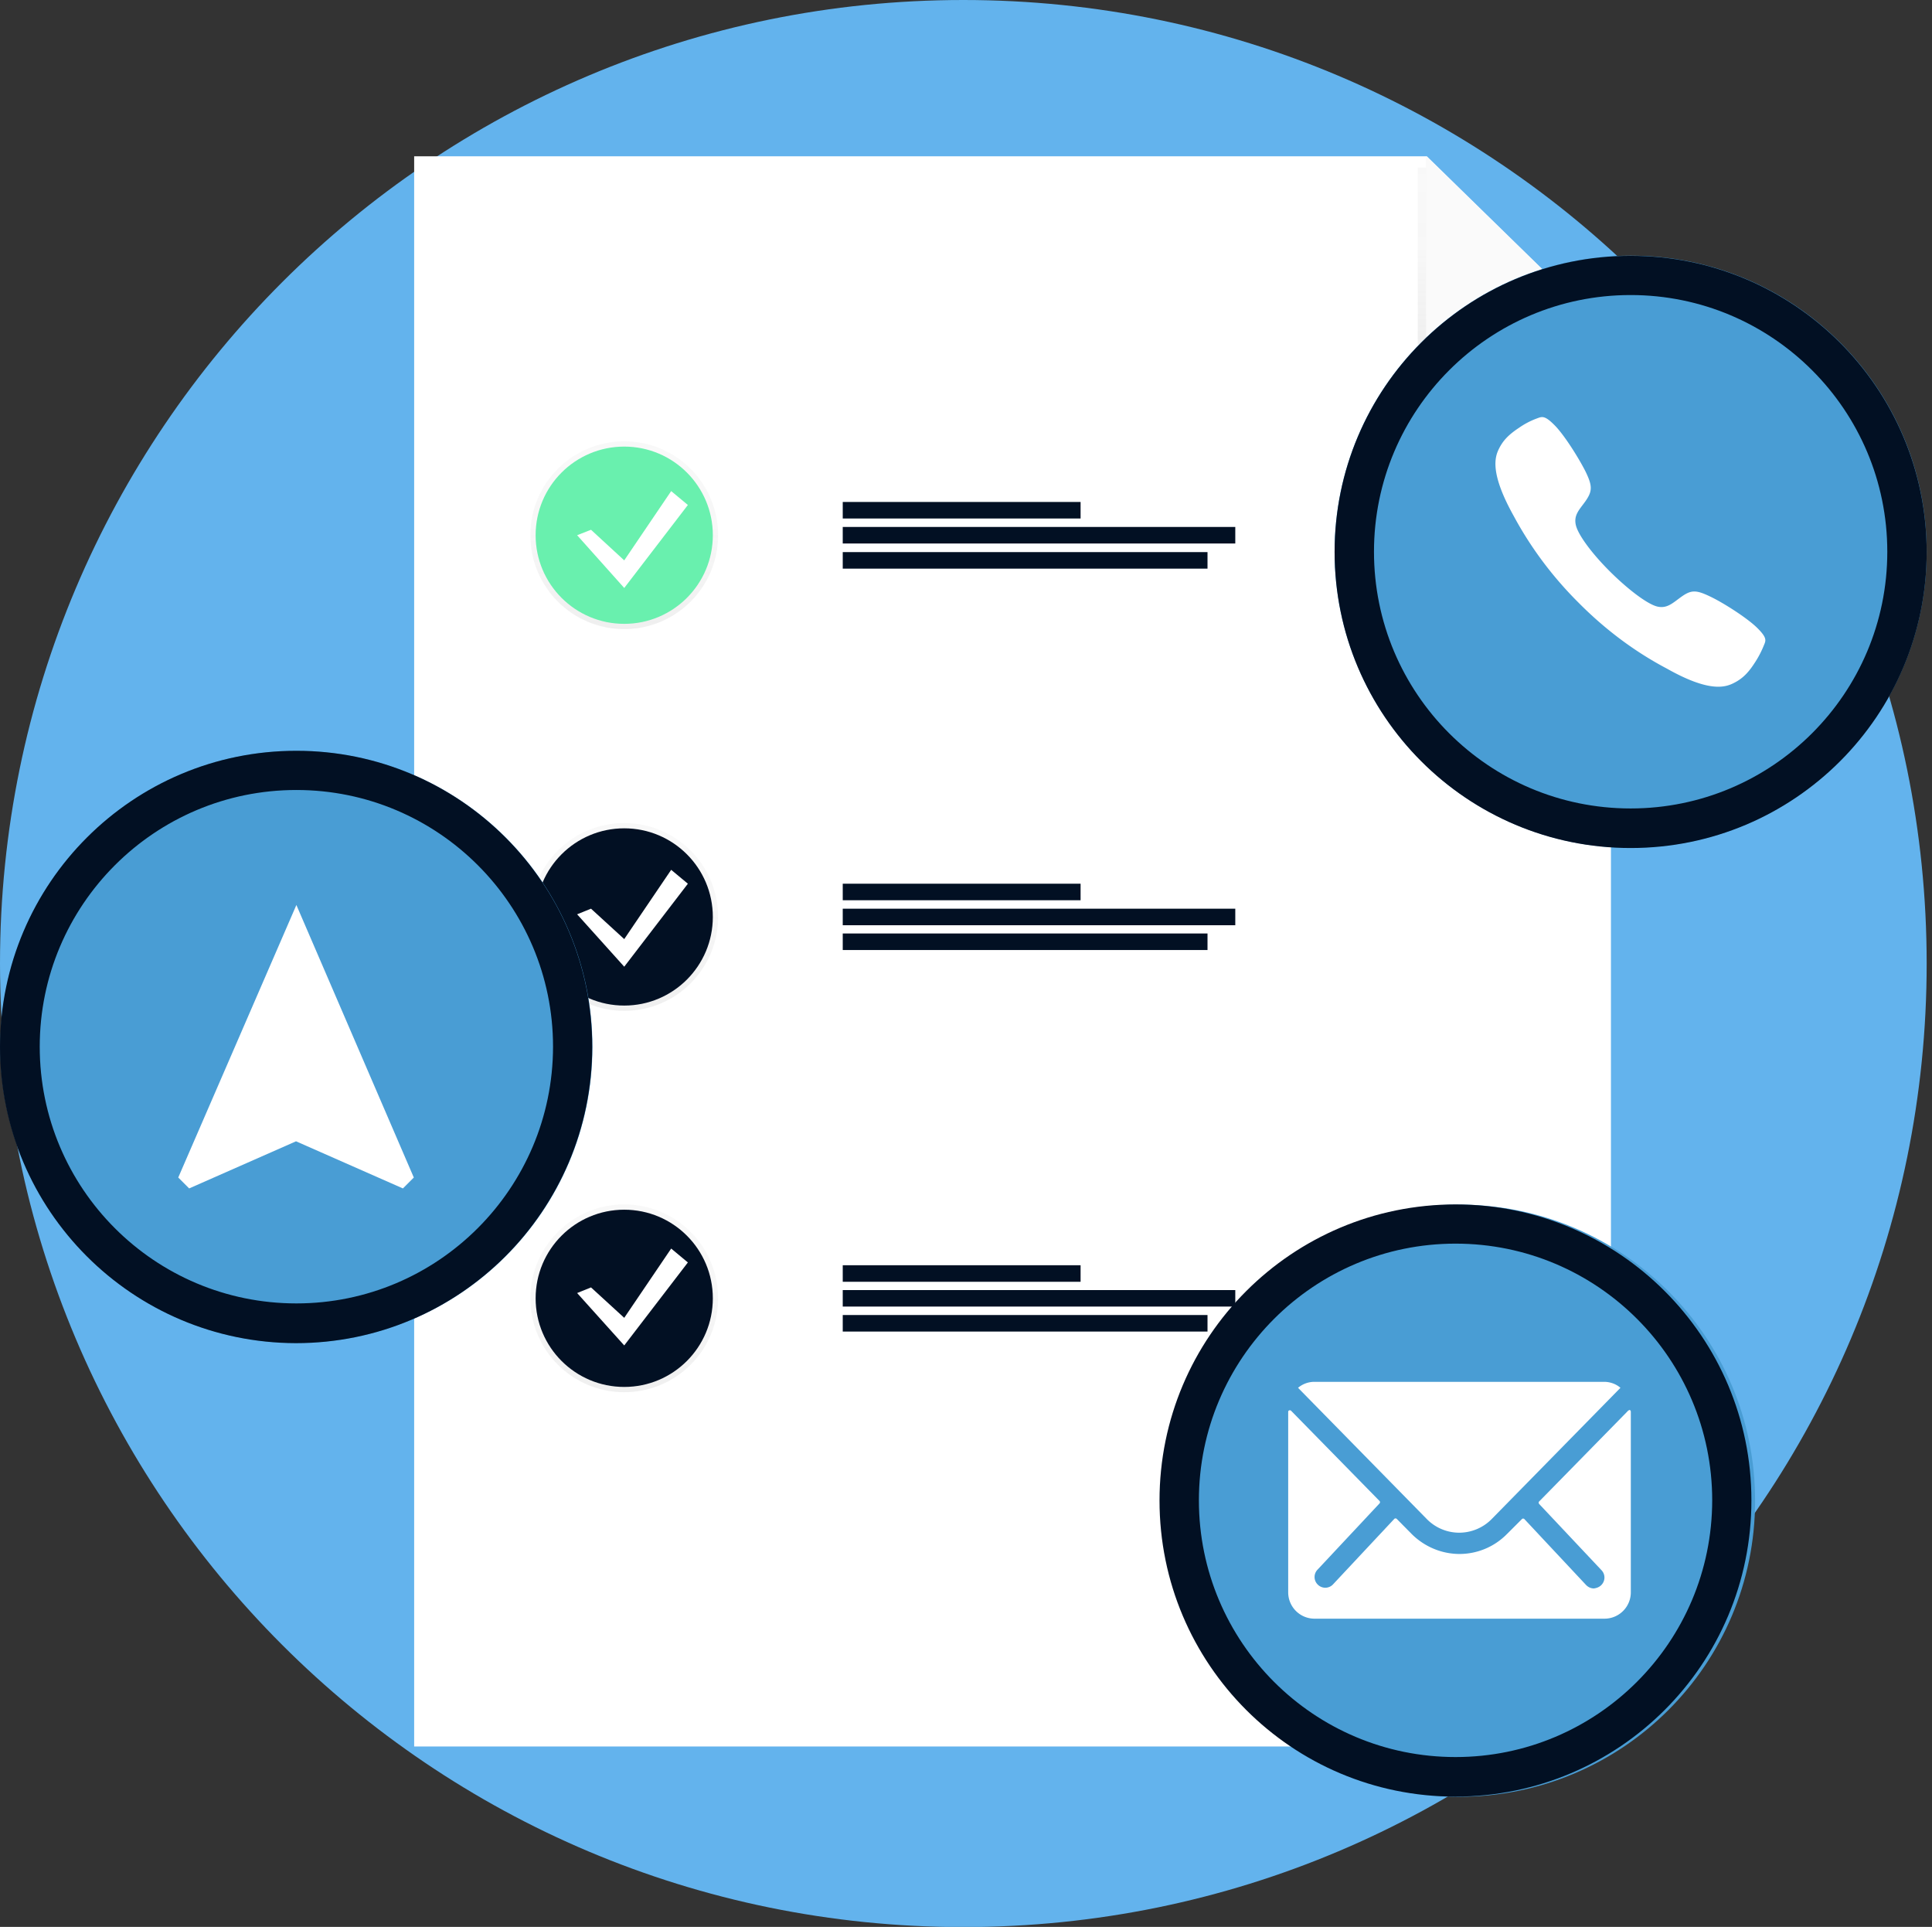 <svg width="351" height="350" fill="none" xmlns="http://www.w3.org/2000/svg">
  <rect width="100%" height="100%" fill="#333333" stroke="none"/>
  <g clip-path="url(#clip0)">
    <path d="M175.016 350.032c96.659 0 175.016-78.357 175.016-175.016C350.032 78.357 271.675 0 175.016 0 78.357 0 0 78.357 0 175.016c0 96.659 78.357 175.016 175.016 175.016z" fill="#63B3ED"/>
    <path d="M292.673 317.232H75.244V28.392h183.99l33.439 32.671v256.169z" fill="#fff"/>
    <path opacity=".5" d="M257.574 62.565V30.436h2.906l32.193 32.13h-35.099z" fill="url(#paint0_linear)"/>
    <path d="M259.075 61.063V28.392l33.598 32.671h-33.598z" fill="#FAFAFA"/>
    <path opacity=".5" d="M113.409 114.271c9.419 0 17.054-7.635 17.054-17.054 0-9.42-7.635-17.055-17.054-17.055-9.419 0-17.055 7.636-17.055 17.055s7.636 17.054 17.055 17.054z" fill="url(#paint1_linear)"/>
    <path d="M113.409 113.313c8.89 0 16.096-7.207 16.096-16.097s-7.206-16.096-16.096-16.096-16.097 7.207-16.097 16.096c0 8.89 7.207 16.097 16.097 16.097z" fill="#69F0AE"/>
    <path opacity=".5" d="M113.409 183.607c9.419 0 17.054-7.636 17.054-17.054 0-9.419-7.635-17.055-17.054-17.055-9.419 0-17.055 7.636-17.055 17.055 0 9.418 7.636 17.054 17.055 17.054z" fill="url(#paint2_linear)"/>
    <path d="M113.409 182.649c8.89 0 16.096-7.207 16.096-16.097 0-8.889-7.206-16.096-16.096-16.096s-16.097 7.207-16.097 16.096c0 8.89 7.207 16.097 16.097 16.097z" fill="#021023"/>
    <path opacity=".5" d="M113.409 252.878c9.419 0 17.054-7.635 17.054-17.054 0-9.419-7.635-17.054-17.054-17.054-9.419 0-17.055 7.635-17.055 17.054 0 9.419 7.636 17.054 17.055 17.054z" fill="url(#paint3_linear)"/>
    <path d="M113.409 251.921c8.89 0 16.096-7.206 16.096-16.096s-7.206-16.096-16.096-16.096-16.097 7.206-16.097 16.096 7.207 16.096 16.097 16.096zM196.318 91.18h-43.211v3.003h43.211V91.18zM224.423 95.716h-71.316v3.002h71.316v-3.002zM219.377 100.283h-66.27v3.002h66.27v-3.002zM196.318 160.517h-43.211v3.002h43.211v-3.002zM224.423 165.052h-71.316v3.002h71.316v-3.002zM219.377 169.555h-66.27v3.002h66.27v-3.002zM196.318 229.82h-43.211v3.002h43.211v-3.002zM224.423 234.323h-71.316v3.002h71.316v-3.002zM219.377 238.858h-66.27v3.002h66.27v-3.002z" fill="#021023"/>
    <path d="M107.373 96.227l6.036 5.557 8.528-12.583 3.034 2.523-11.562 15.075-8.559-9.582 2.523-.99zM107.373 165.051l6.036 5.525 8.528-12.583 3.034 2.523-11.562 15.075-8.559-9.518 2.523-1.022zM107.373 233.844l6.036 5.525 8.528-12.583 3.034 2.523-11.562 15.075-8.559-9.518 2.523-1.022z" fill="#fff"/>
    <path d="M296.25 154.001c29.703 0 53.782-24.079 53.782-53.782 0-29.703-24.079-53.782-53.782-53.782-29.704 0-53.783 24.079-53.783 53.782 0 29.703 24.079 53.782 53.783 53.782z" fill="#499DD4"/>
    <path d="M319.308 114.112c-1.884-1.885-6.355-4.695-8.591-5.749-2.587-1.246-3.481-1.246-5.333.096-1.501 1.085-2.523 2.107-4.248 1.724-1.725-.383-5.206-2.97-8.559-6.291-3.353-3.322-5.908-6.771-6.292-8.56-.383-1.788.639-2.746 1.725-4.247 1.277-1.82 1.341-2.747.096-5.334-1.086-2.203-3.865-6.739-5.749-8.59-1.884-1.885-2.299-1.438-3.321-1.087a14.117 14.117 0 00-3.066 1.63c-1.885 1.245-2.907 2.299-3.673 3.864-.767 1.564-1.565 4.47 2.683 12.104 3.161 5.876 7.153 11.178 11.88 15.872 4.695 4.727 10.06 8.783 15.937 11.881 7.633 4.312 10.539 3.449 12.104 2.683 1.565-.767 2.651-1.789 3.864-3.673a17.542 17.542 0 001.629-3.066c.383-.958.799-1.373-1.086-3.257z" fill="#fff"/>
    <path d="M296.25 46.469c-29.702 0-53.783 24.048-53.783 53.782 0 29.702 24.049 53.782 53.783 53.782 29.701 0 53.782-24.048 53.782-53.782v-.064c-.064-29.67-24.113-53.718-53.782-53.718zm0 100.378c-25.774 0-46.629-20.887-46.629-46.628s20.887-46.628 46.629-46.628c25.741 0 46.628 20.887 46.628 46.628 0 25.773-20.919 46.628-46.628 46.628z" fill="#021023"/>
    <path d="M265.079 326.366c29.703 0 53.782-24.079 53.782-53.782 0-29.703-24.079-53.782-53.782-53.782-29.703 0-53.783 24.079-53.783 53.782 0 29.703 24.08 53.782 53.783 53.782z" fill="#499DD4"/>
    <path d="M295.707 256.328l-16.096 16.416c-.096.096-.096.255 0 .415l11.305 12.008c.767.767.767 1.98 0 2.747-.383.383-.862.543-1.341.607-.543 0-1.022-.224-1.405-.607l-11.242-12.008c-.096-.096-.32-.096-.415 0l-2.747 2.746a12.084 12.084 0 01-8.591 3.609c-3.29 0-6.451-1.341-8.783-3.705l-2.651-2.682c-.095-.096-.319-.096-.415 0l-11.178 11.944a1.926 1.926 0 01-2.746 0 1.926 1.926 0 010-2.746l11.241-12.009c.096-.096.096-.319 0-.415l-16.096-16.416c-.096-.096-.319-.096-.415 0-.064.064-.096.096-.096.224v32.767a4.785 4.785 0 004.791 4.791h52.664a4.785 4.785 0 004.791-4.791v-32.799c0-.16-.096-.32-.256-.32-.223.128-.255.128-.319.224z" fill="#fff"/>
    <path d="M265.079 278.396a8.29 8.29 0 005.877-2.427l23.442-23.889c-.799-.703-1.885-1.086-2.971-1.086h-52.632c-1.086 0-2.14.383-2.97 1.086l23.442 23.889a8.25 8.25 0 005.812 2.427z" fill="#fff"/>
    <path d="M264.44 218.77c-29.702 0-53.782 24.048-53.782 53.782 0 29.701 24.048 53.782 53.75 53.782s53.782-24.049 53.782-53.782v-.064c0-29.606-24.048-53.718-53.75-53.718zm0 100.378c-25.773 0-46.628-20.887-46.628-46.628 0-25.742 20.887-46.628 46.628-46.628s46.628 20.886 46.628 46.628c-.032 25.773-20.919 46.628-46.628 46.628z" fill="#021023"/>
    <path d="M53.846 243.937c29.703 0 53.783-24.08 53.783-53.783 0-29.703-24.08-53.782-53.783-53.782-29.703 0-53.782 24.079-53.782 53.782 0 29.703 24.08 53.783 53.782 53.783z" fill="#499DD4"/>
    <path d="M53.846 164.381l-21.462 49.503 1.98 1.98 19.418-8.56 19.418 8.56 1.98-1.98-21.334-49.503z" fill="#fff"/>
    <path d="M53.846 136.372c-29.701 0-53.782 24.049-53.846 53.75 0 29.702 24.049 53.783 53.75 53.847 29.702 0 53.783-24.049 53.846-53.751v-.064c0-29.669-24.048-53.782-53.75-53.782zm0 100.379c-25.773 0-46.628-20.887-46.628-46.629 0-25.741 20.887-46.628 46.628-46.628 25.742 0 46.628 20.887 46.628 46.628-.031 25.742-20.918 46.629-46.628 46.629z" fill="#021023"/>
  </g>
  <defs>
    <linearGradient id="paint0_linear" x1="275.125" y1="62.567" x2="275.125" y2="30.452" gradientUnits="userSpaceOnUse">
      <stop stop-color="gray" stop-opacity=".25"/>
      <stop offset=".54" stop-color="gray" stop-opacity=".12"/>
      <stop offset="1" stop-color="gray" stop-opacity=".1"/>
    </linearGradient>
    <linearGradient id="paint1_linear" x1="113.396" y1="114.311" x2="113.396" y2="80.158" gradientUnits="userSpaceOnUse">
      <stop stop-color="gray" stop-opacity=".25"/>
      <stop offset=".54" stop-color="gray" stop-opacity=".12"/>
      <stop offset="1" stop-color="gray" stop-opacity=".1"/>
    </linearGradient>
    <linearGradient id="paint2_linear" x1="113.396" y1="183.601" x2="113.396" y2="149.448" gradientUnits="userSpaceOnUse">
      <stop stop-color="gray" stop-opacity=".25"/>
      <stop offset=".54" stop-color="gray" stop-opacity=".12"/>
      <stop offset="1" stop-color="gray" stop-opacity=".1"/>
    </linearGradient>
    <linearGradient id="paint3_linear" x1="113.396" y1="252.933" x2="113.396" y2="218.78" gradientUnits="userSpaceOnUse">
      <stop stop-color="gray" stop-opacity=".25"/>
      <stop offset=".54" stop-color="gray" stop-opacity=".12"/>
      <stop offset="1" stop-color="gray" stop-opacity=".1"/>
    </linearGradient>
    <clipPath id="clip0">
      <path fill="#fff" d="M0 0h350.032v350H0z"/>
    </clipPath>
  </defs>
</svg>
